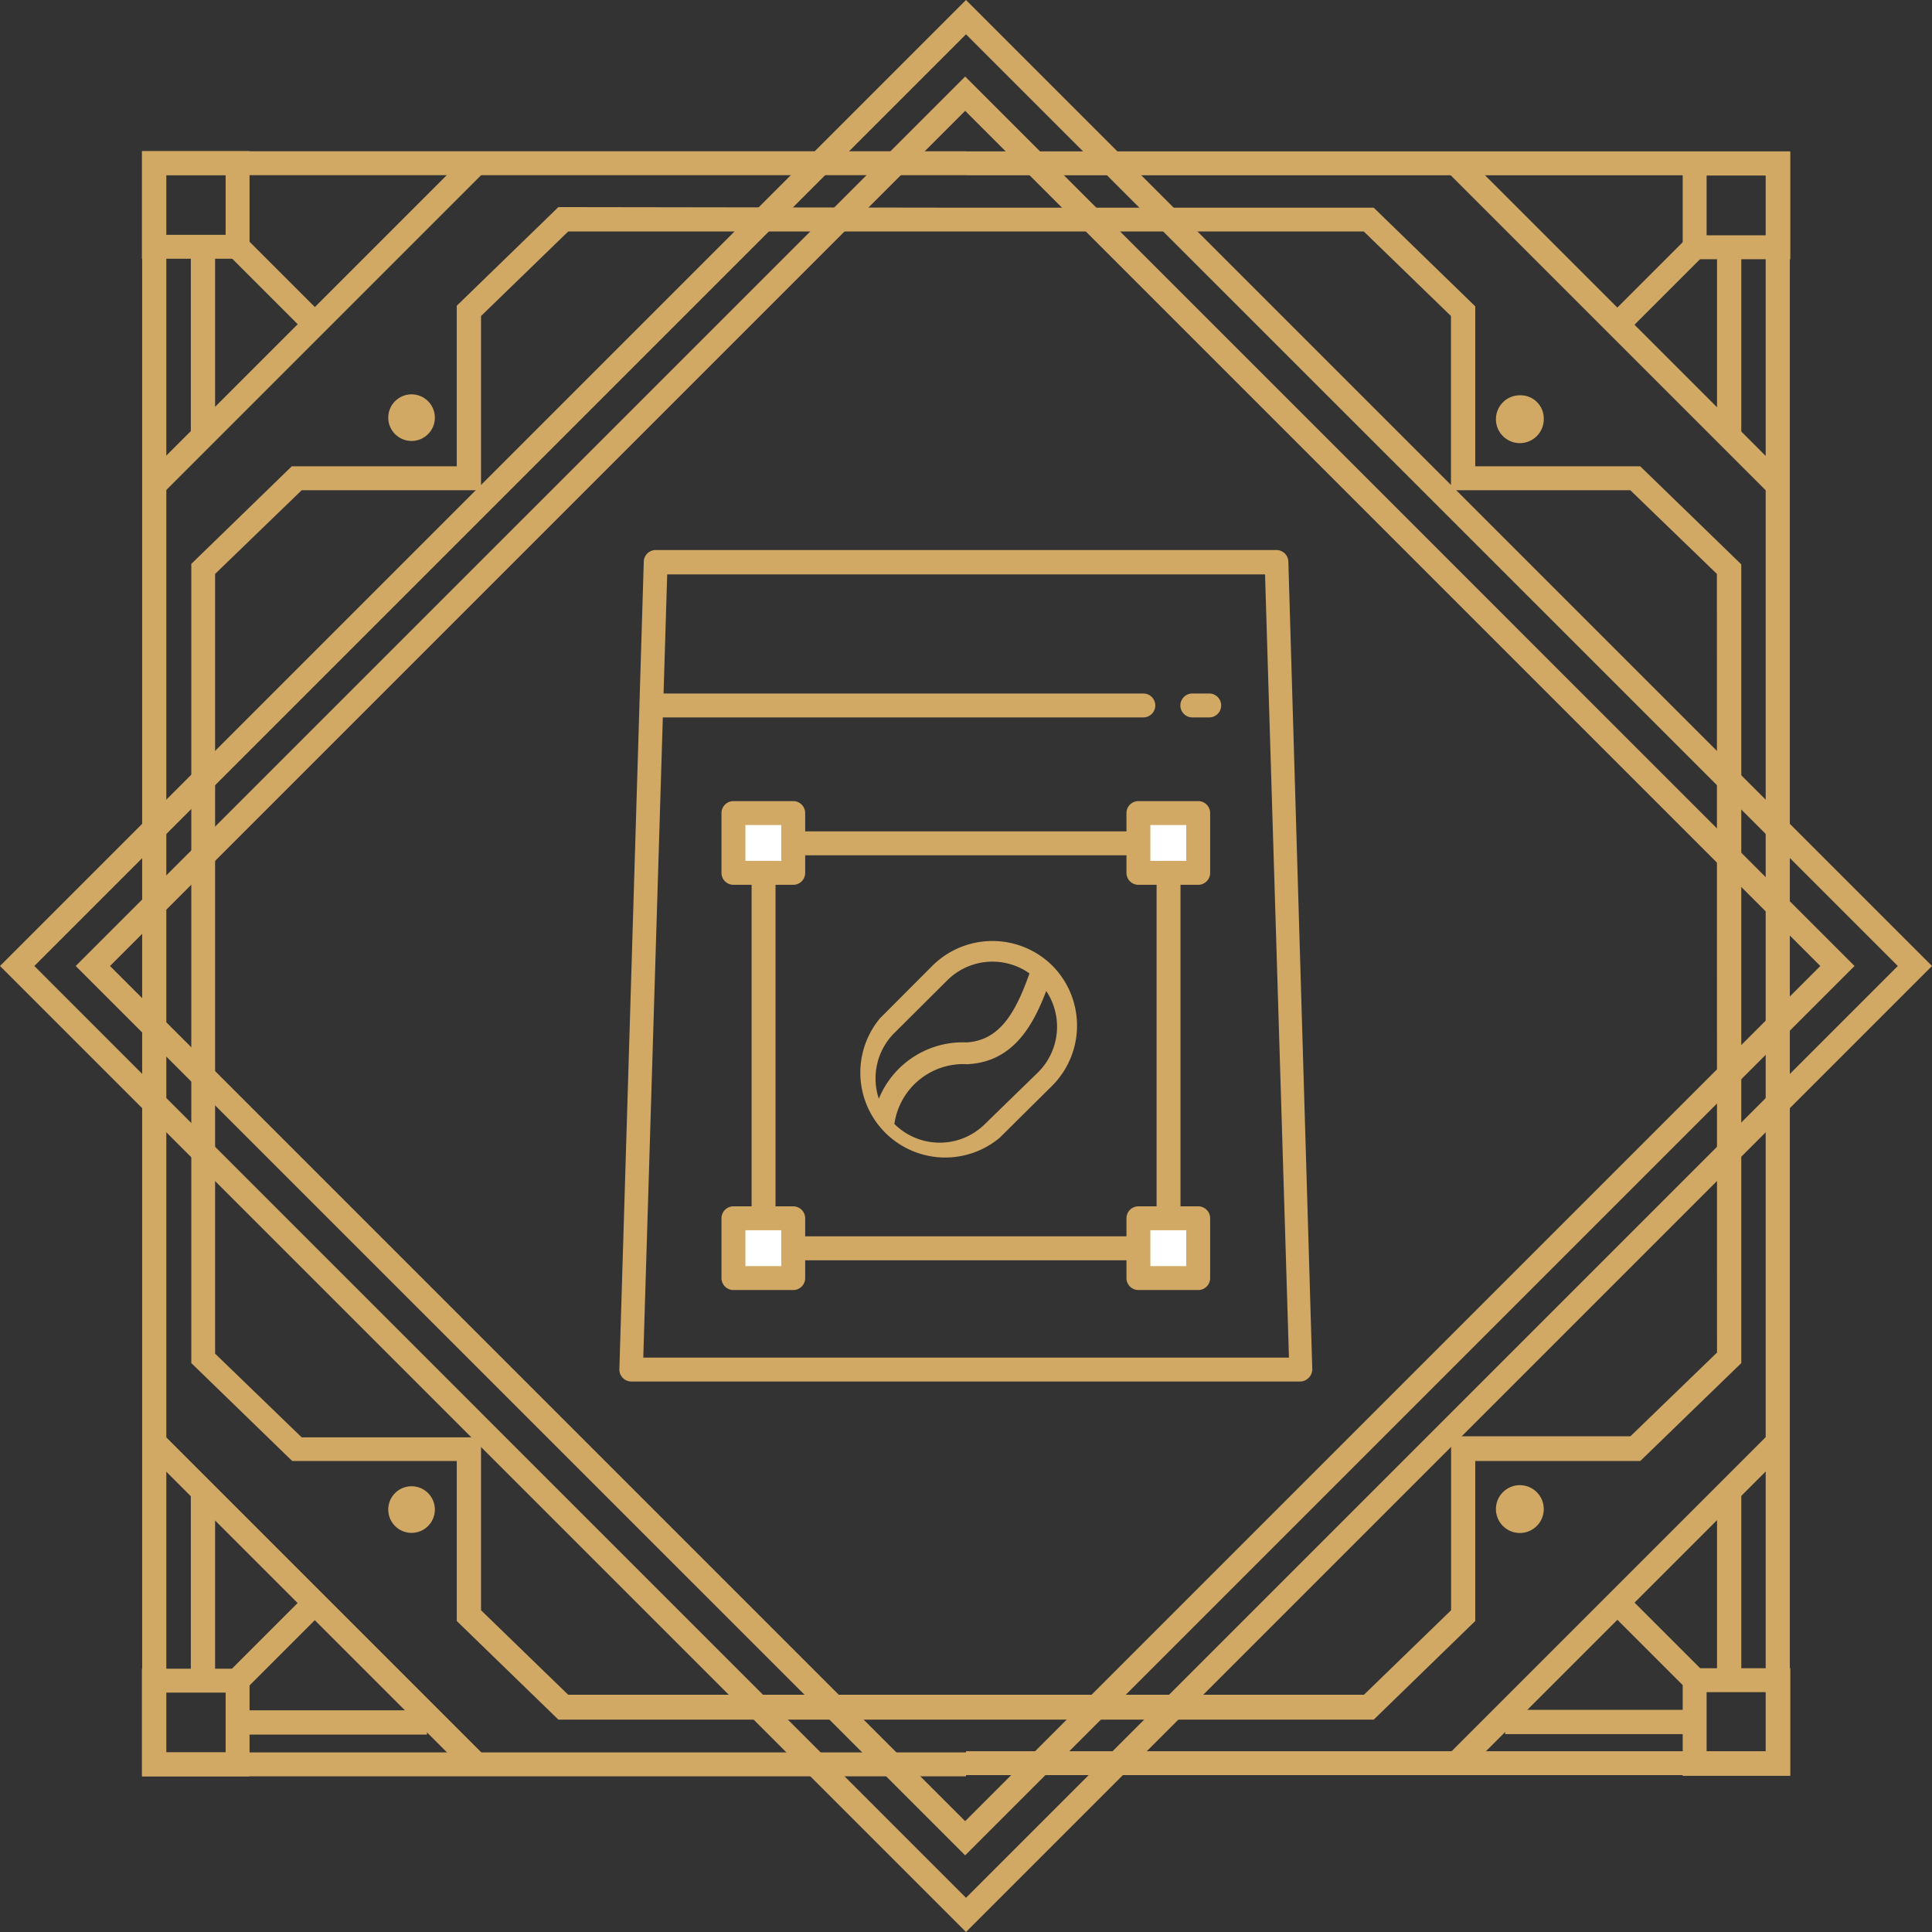 <svg xmlns="http://www.w3.org/2000/svg" width="161.58" height="161.58" viewBox="0 0 161.58 161.58"><rect x="0" y="0" width="161.58" height="161.58" fill="#333333" stroke="none"/><g id="Layer_1" data-name="Layer 1"><g id="Group_5372" data-name="Group 5372"><g id="Group_5366" data-name="Group 5366"><g id="Group_5348" data-name="Group 5348"><g id="Rectangle_415" data-name="Rectangle 415"><rect x="134.25" y="8.14" width="2.03" height="38.05" transform="translate(20.41 103.6) rotate(-45)" style="fill:#d1a965"/></g><g id="Path_301" data-name="Path 301"><path d="M149.73,21.68h-9v-9h9Zm-7-2h5v-5h-5Z" style="fill:#d1a965"/></g><g id="Rectangle_416" data-name="Rectangle 416"><rect x="134.08" y="22.54" width="9.56" height="2.03" transform="translate(24.02 105.09) rotate(-45)" style="fill:#d1a965"/></g><g id="Rectangle_417" data-name="Rectangle 417"><rect x="143.6" y="20.67" width="2.03" height="15.85" style="fill:#d1a965"/></g><g id="Path_302" data-name="Path 302"><path d="M129.11,35a2,2,0,1,1-2-1.94h0A1.94,1.94,0,0,1,129.11,35Z" style="fill:#d1a965"/></g><g id="Rectangle_418" data-name="Rectangle 418"><rect x="7.3" y="26.11" width="38.05" height="2.03" transform="translate(-11.47 26.56) rotate(-45)" style="fill:#d1a965"/></g><g id="Path_303" data-name="Path 303"><path d="M20.87,21.64h-9v-9h9Zm-7-2h5v-5h-5Z" style="fill:#d1a965"/></g><g id="Rectangle_419" data-name="Rectangle 419"><rect x="21.71" y="18.73" width="2.03" height="9.57" transform="translate(-9.97 22.95) rotate(-45)" style="fill:#d1a965"/></g><g id="Rectangle_420" data-name="Rectangle 420"><rect x="15.96" y="20.63" width="2.03" height="15.85" style="fill:#d1a965"/></g><g id="Ellipse_148" data-name="Ellipse 148"><circle cx="34.42" cy="34.93" r="1.95" style="fill:#d1a965"/></g><g id="Rectangle_421" data-name="Rectangle 421"><rect x="116.24" y="133.01" width="38.05" height="2.03" transform="translate(-55.15 134.91) rotate(-45)" style="fill:#d1a965"/></g><g id="Path_304" data-name="Path 304"><path d="M149.73,148.52h-9v-9h9Zm-7-2h5v-5h-5Z" style="fill:#d1a965"/></g><g id="Rectangle_422" data-name="Rectangle 422"><rect x="137.85" y="132.85" width="2.03" height="9.56" transform="translate(-56.65 138.5) rotate(-45)" style="fill:#d1a965"/></g><g id="Rectangle_423" data-name="Rectangle 423"><rect x="143.6" y="124.67" width="2.03" height="15.85" style="fill:#d1a965"/></g><g id="Rectangle_424" data-name="Rectangle 424"><rect x="125.88" y="143" width="15.85" height="2.03" style="fill:#d1a965"/></g><g id="Path_305" data-name="Path 305"><path d="M129.11,126.21a2,2,0,1,0-2,2h0A2,2,0,0,0,129.11,126.21Z" style="fill:#d1a965"/></g><g id="Group_5273" data-name="Group 5273"><g id="Path_306" data-name="Path 306"><path d="M149.7,12.66H80.79v2h66.88v131.8H80.79v2h68.9V12.66Z" style="fill:#d1a965"/></g><g id="Path_307" data-name="Path 307"><path d="M11.89,148.56h68.9v-2H13.91V14.65H80.79v-2H11.89Z" style="fill:#d1a965"/></g></g><g id="Path_308" data-name="Path 308"><path d="M137.18,39h-13.8V25.62l-8.49-8.25H80.79s-34.09-.05-34.09-.05l-8.5,8.25V39H24.4L16,47.16V114l8.44,8.19H38.2v13.38l8.5,8.25H80.79s34.1,0,34.1,0l8.49-8.25V122.19h13.8l8.45-8.19V47.2Zm6.42,74.12-7.24,7-15,0v14.55l-7.29,7.07H80.79v0H47.52l-7.29-7.07V120.21l-15,0-7.24-7V48l7.24-7h15V26.43l7.29-7.07H80.79v0h33.27l7.29,7.07V41h15l7.24,7Z" style="fill:#d1a965"/></g><g id="Rectangle_425" data-name="Rectangle 425"><rect x="25.31" y="115.04" width="2.03" height="38.05" transform="translate(-87.09 57.88) rotate(-45)" style="fill:#d1a965"/></g><g id="Path_309" data-name="Path 309"><path d="M20.87,148.56h-9v-9h9Zm-7-2h5v-5h-5Z" style="fill:#d1a965"/></g><g id="Rectangle_426" data-name="Rectangle 426"><rect x="17.94" y="136.66" width="9.57" height="2.03" transform="translate(-90.7 56.39) rotate(-45)" style="fill:#d1a965"/></g><g id="Rectangle_427" data-name="Rectangle 427"><rect x="15.96" y="124.71" width="2.03" height="15.85" style="fill:#d1a965"/></g><g id="Rectangle_428" data-name="Rectangle 428"><rect x="19.86" y="143.04" width="15.85" height="2.03" style="fill:#d1a965"/></g><g id="Ellipse_149" data-name="Ellipse 149"><circle cx="34.42" cy="126.25" r="1.95" style="fill:#d1a965"/></g><g id="Path_310" data-name="Path 310"><path d="M80.79,161.58,0,80.79,80.79,0l80.79,80.79ZM2.87,80.79l77.92,77.93,77.93-77.93L80.79,2.87Z" style="fill:#d1a965"/></g><g id="Path_311" data-name="Path 311"><path d="M80.72,155.17,6.33,80.79,80.72,6.4,155.1,80.79ZM9.2,80.79l71.52,71.52,71.52-71.52L80.72,9.27Z" style="fill:#d1a965"/></g></g></g></g></g><g id="Layer_2" data-name="Layer 2"><path d="M108.8,115.54h-56a1,1,0,0,1-.72-.31,1,1,0,0,1-.28-.72L53.84,47a1,1,0,0,1,1-1h51.91a1,1,0,0,1,1,1l2,67.5a1,1,0,0,1-.29.72A1,1,0,0,1,108.8,115.54Zm-55-2h54l-2-65.5h-50Z" style="fill:#d1a965"/><path d="M95.62,60H54.84a1,1,0,0,1,0-2H95.62a1,1,0,0,1,0,2Z" style="fill:#d1a965"/><path d="M101.13,60H99.72a1,1,0,0,1,0-2h1.41a1,1,0,0,1,0,2Z" style="fill:#d1a965"/><path d="M97.73,105.4H63.86a1,1,0,0,1-1-1V70.53a1,1,0,0,1,1-1H97.73a1,1,0,0,1,1,1V104.4A1,1,0,0,1,97.73,105.4Zm-32.87-2H96.73V71.53H64.86Z" style="fill:#d1a965"/><rect x="95.24" y="68.05" width="4.97" height="4.97" style="fill:#fff"/><path d="M100.21,74h-5a1,1,0,0,1-1-1v-5a1,1,0,0,1,1-1h5a1,1,0,0,1,1,1v5A1,1,0,0,1,100.21,74Zm-4-2h3v-3h-3Z" style="fill:#d1a965"/><rect x="61.37" y="68.05" width="4.97" height="4.97" style="fill:#fff"/><path d="M66.34,74h-5a1,1,0,0,1-1-1v-5a1,1,0,0,1,1-1h5a1,1,0,0,1,1,1v5A1,1,0,0,1,66.34,74Zm-4-2h3v-3h-3Z" style="fill:#d1a965"/><rect x="95.24" y="101.92" width="4.97" height="4.97" style="fill:#fff"/><path d="M100.21,107.89h-5a1,1,0,0,1-1-1v-5a1,1,0,0,1,1-1h5a1,1,0,0,1,1,1v5A1,1,0,0,1,100.21,107.89Zm-4-2h3v-3h-3Z" style="fill:#d1a965"/><rect x="61.37" y="101.92" width="4.97" height="4.97" style="fill:#fff"/><path d="M66.34,107.89h-5a1,1,0,0,1-1-1v-5a1,1,0,0,1,1-1h5a1,1,0,0,1,1,1v5A1,1,0,0,1,66.34,107.89Zm-4-2h3v-3h-3Z" style="fill:#d1a965"/><path d="M88,80.75a7.12,7.12,0,0,0-10,0l-4.4,4.41a7.1,7.1,0,0,0,10,10L88,90.8A7.12,7.12,0,0,0,88,80.75ZM74.8,86.39,79.21,82a5.36,5.36,0,0,1,6.89-.59c-1.22,3.45-2.57,5.6-5.25,5.77a7.59,7.59,0,0,0-7.35,4.71A5.37,5.37,0,0,1,74.8,86.39ZM82.38,94a5.37,5.37,0,0,1-7.58,0l0,0a5.83,5.83,0,0,1,6.06-5,.14.14,0,0,0,.09,0c3.69-.2,5.39-3.07,6.55-6.12a5.38,5.38,0,0,1-.66,6.78Z" style="fill:#d1a965"/></g></svg>